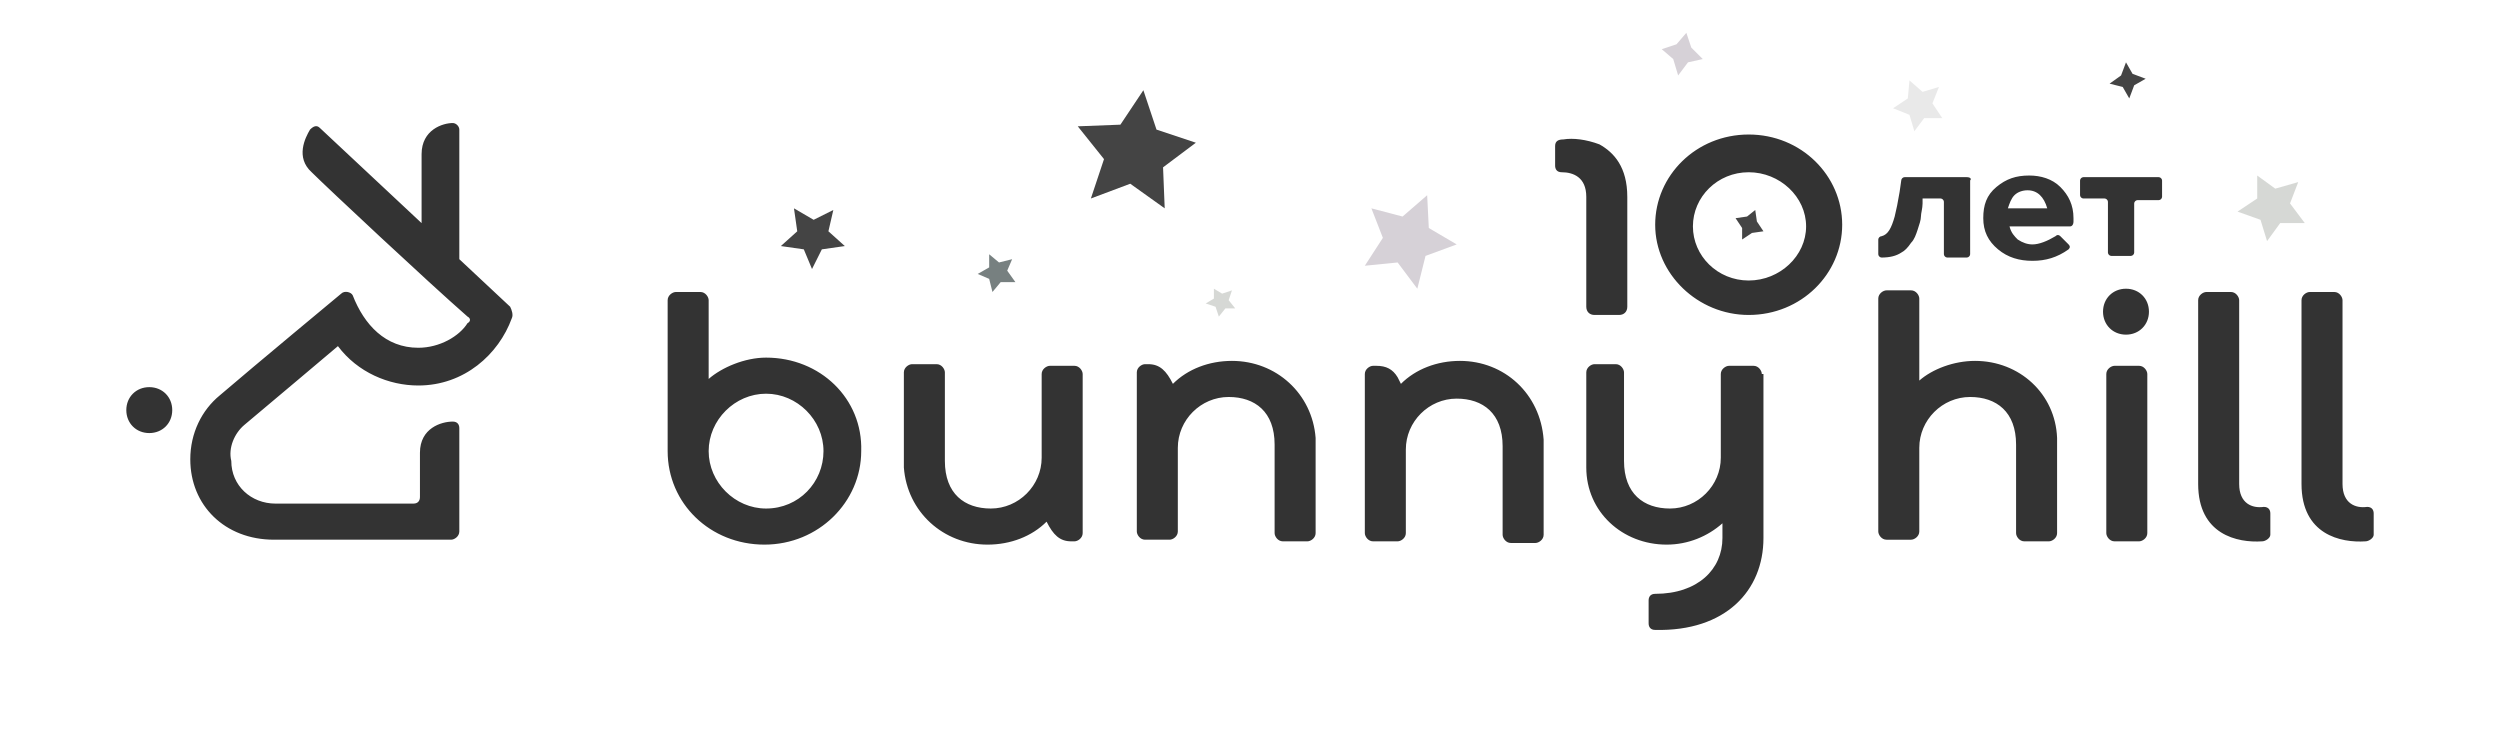 <?xml version="1.0" encoding="utf-8"?>
<!-- Generator: Adobe Illustrator 27.8.1, SVG Export Plug-In . SVG Version: 6.00 Build 0)  -->
<svg version="1.1" id="Слой_1" xmlns="http://www.w3.org/2000/svg" xmlns:xlink="http://www.w3.org/1999/xlink" x="0px" y="0px"
	 viewBox="0 0 152.4 46" style="enable-background:new 0 0 152.4 46;" xml:space="preserve">
<style type="text/css">
	.st0{fill:#333333;}
	.st1{opacity:0;}
	.st2{fill:#D6D8D5;}
	.st3{fill:#444444;}
	.st4{fill:#E9E9E9;}
	.st5{fill:#D6D1D7;}
	.st6{fill:#778080;}
</style>
<path class="st0" d="M106.6,10.5c1.9,0,3.5,1.5,3.5,3.3s-1.6,3.3-3.5,3.3s-3.4-1.5-3.4-3.3S104.7,10.5,106.6,10.5 M106.6,8.2
	c-3.2,0-5.7,2.5-5.7,5.5s2.6,5.5,5.7,5.5c3.2,0,5.7-2.5,5.7-5.5S109.8,8.2,106.6,8.2L106.6,8.2z M99.2,12v6.7c0,0.3-0.2,0.5-0.5,0.5
	h-1.5c-0.3,0-0.5-0.2-0.5-0.5V12c0-1.2-0.8-1.5-1.5-1.5c-0.3,0-0.4-0.2-0.4-0.4V8.9c0-0.3,0.2-0.4,0.5-0.4c0.6-0.1,1.4,0,2.2,0.3
	C98.4,9.3,99.2,10.2,99.2,12z M119.9,10.8h-3.8c-0.1,0-0.2,0.1-0.2,0.2l-0.1,0.7c-0.1,0.6-0.2,1.1-0.3,1.5c-0.2,0.7-0.4,1.1-0.8,1.2
	c-0.1,0-0.2,0.1-0.2,0.2v0.9c0,0.1,0.1,0.2,0.2,0.2c0.5,0,0.9-0.1,1.2-0.3c0.2-0.1,0.4-0.3,0.6-0.6c0.2-0.2,0.3-0.5,0.4-0.8
	s0.2-0.6,0.2-0.8c0-0.2,0.1-0.5,0.1-0.8v-0.3h1.1c0.1,0,0.2,0.1,0.2,0.2v3.2c0,0.1,0.1,0.2,0.2,0.2h1.2c0.1,0,0.2-0.1,0.2-0.2V11
	C120.2,10.9,120.1,10.8,119.9,10.8z M125.6,11.4c-0.5-0.5-1.2-0.7-1.9-0.7c-0.8,0-1.4,0.2-2,0.7s-0.8,1.1-0.8,1.9s0.3,1.4,0.9,1.9
	c0.6,0.5,1.3,0.7,2.1,0.7c0.8,0,1.5-0.2,2.2-0.7c0.1-0.1,0.1-0.2,0-0.3l-0.5-0.5c-0.1-0.1-0.2-0.1-0.3,0c-0.5,0.3-1,0.5-1.4,0.5
	c-0.3,0-0.6-0.1-0.9-0.3c-0.2-0.2-0.4-0.4-0.5-0.8h3.7c0.1,0,0.2-0.1,0.2-0.3c0-0.1,0-0.1,0-0.2C126.4,12.5,126.1,11.9,125.6,11.4z
	 M122.4,12.7c0.1-0.3,0.2-0.6,0.4-0.8c0.2-0.2,0.5-0.3,0.8-0.3c0.6,0,1,0.4,1.2,1.1C124.8,12.7,122.4,12.7,122.4,12.7z M131.6,10.8
	H127c-0.1,0-0.2,0.1-0.2,0.2v0.9c0,0.1,0.1,0.2,0.2,0.2h1.3c0.1,0,0.2,0.1,0.2,0.2v3.1c0,0.1,0.1,0.2,0.2,0.2h1.2
	c0.1,0,0.2-0.1,0.2-0.2v-3c0-0.1,0.1-0.2,0.2-0.2h1.3c0.1,0,0.2-0.1,0.2-0.2v-1C131.8,10.9,131.7,10.8,131.6,10.8z M10.5,25
	c0-0.8-0.6-1.4-1.4-1.4c-0.8,0-1.4,0.6-1.4,1.4s0.6,1.4,1.4,1.4C9.9,26.4,10.5,25.8,10.5,25z M14.9,25.9c1.2-1,5.7-4.8,5.7-4.8
	c1.2,1.6,3.1,2.4,4.9,2.4c2.8,0,4.9-1.9,5.7-4.1c0.1-0.2,0-0.5-0.1-0.7L28,15.8V7.9c0-0.2-0.2-0.4-0.4-0.4c-0.6,0-1.9,0.4-1.9,1.9
	c0,0.9,0,4.2,0,4.2l-6.2-5.8c-0.2-0.2-0.4-0.1-0.6,0.1C18.6,8.4,18,9.6,19,10.5c0.9,0.9,7.1,6.7,9.5,8.8c0.2,0.1,0.2,0.3,0,0.4
	c-0.5,0.8-1.7,1.5-3,1.5c-2,0-3.3-1.4-4-3.2c-0.1-0.2-0.5-0.3-0.7-0.1c0,0-5.3,4.4-7.4,6.2c-1.1,0.9-1.8,2.3-1.8,3.9
	c0,2.8,2.1,4.9,5.1,4.9c2.8,0,10.8,0,10.8,0c0.2,0,0.5-0.2,0.5-0.5v-6.3c0-0.2-0.1-0.4-0.4-0.4c-0.7,0-2,0.4-2,1.9
	c0,0.8,0,2.7,0,2.7c0,0.2-0.1,0.4-0.4,0.4c0,0-6.2,0-8.4,0c-1.5,0-2.7-1.1-2.7-2.6C13.9,27.3,14.3,26.4,14.9,25.9z M128.4,32.5
	c0,0.2,0.2,0.5,0.5,0.5h1.5c0.2,0,0.5-0.2,0.5-0.5v-9.7c0-0.2-0.2-0.5-0.5-0.5h-1.5c-0.2,0-0.5,0.2-0.5,0.5V32.5z M60.2,33.2
	c1.4,0,2.7-0.5,3.6-1.4c0.4,0.8,0.8,1.2,1.5,1.2h0.2c0.2,0,0.5-0.2,0.5-0.5v-9.7c0-0.2-0.2-0.5-0.5-0.5H64c-0.2,0-0.5,0.2-0.5,0.5
	c0,0,0,3.7,0,5.1c0,1.7-1.4,3.1-3.1,3.1c-1.6,0-2.8-0.9-2.8-2.9c0-1.5,0-5.4,0-5.4c0-0.2-0.2-0.5-0.5-0.5h-1.5
	c-0.2,0-0.5,0.2-0.5,0.5c0,0,0,4.2,0,5.8C55.3,31.2,57.5,33.2,60.2,33.2z M75.1,22c-1.4,0-2.7,0.5-3.6,1.4c-0.4-0.8-0.8-1.2-1.5-1.2
	h-0.2c-0.2,0-0.5,0.2-0.5,0.5v9.7c0,0.2,0.2,0.5,0.5,0.5h1.5c0.2,0,0.5-0.2,0.5-0.5c0,0,0-3.7,0-5.1c0-1.7,1.4-3.1,3.1-3.1
	c1.6,0,2.8,0.9,2.8,2.9c0,1.5,0,5.4,0,5.4c0,0.2,0.2,0.5,0.5,0.5h1.5c0.2,0,0.5-0.2,0.5-0.5c0,0,0-4.2,0-5.8C80,24,77.8,22,75.1,22z
	 M89,22c-1.4,0-2.7,0.5-3.6,1.4L85.2,23c-0.3-0.5-0.7-0.7-1.3-0.7h-0.2c-0.2,0-0.5,0.2-0.5,0.5v9.7c0,0.2,0.2,0.5,0.5,0.5h1.5
	c0.2,0,0.5-0.2,0.5-0.5c0,0,0-3.7,0-5.1c0-1.7,1.4-3.1,3.1-3.1c1.6,0,2.8,0.9,2.8,2.9c0,1.5,0,5.4,0,5.4c0,0.2,0.2,0.5,0.5,0.5h1.5
	c0.2,0,0.5-0.2,0.5-0.5c0,0,0-4.2,0-5.8C93.9,24,91.7,22,89,22z M107.4,22.8c0-0.2-0.2-0.5-0.5-0.5h-1.5c-0.2,0-0.5,0.2-0.5,0.5
	c0,0,0,3.7,0,5.1c0,1.7-1.4,3.1-3.1,3.1c-1.6,0-2.8-0.9-2.8-2.9c0-1.5,0-5.4,0-5.4c0-0.2-0.2-0.5-0.5-0.5h-1.3
	c-0.2,0-0.5,0.2-0.5,0.5c0,0,0,4.2,0,5.8c0,2.7,2.2,4.7,4.9,4.7c1.3,0,2.5-0.5,3.4-1.3c0,0,0,0.7,0,0.9c0,1.9-1.5,3.4-4.1,3.4
	c-0.3,0-0.4,0.2-0.4,0.4V38c0,0.2,0.1,0.4,0.4,0.4c4.3,0.1,6.6-2.4,6.6-5.6v-10H107.4z M46.7,21.8c-1.3,0-2.7,0.6-3.5,1.3v-4.8
	c0-0.2-0.2-0.5-0.5-0.5h-1.5c-0.2,0-0.5,0.2-0.5,0.5c0,0,0,6.8,0,9.2c0,3.2,2.6,5.7,5.9,5.7c3.3,0,5.9-2.6,5.9-5.7
	C52.6,24.3,50,21.8,46.7,21.8z M46.7,31c-1.9,0-3.5-1.6-3.5-3.5s1.6-3.5,3.5-3.5s3.5,1.6,3.5,3.5S48.7,31,46.7,31z M129.6,17.6
	c-0.8,0-1.4,0.6-1.4,1.4s0.6,1.4,1.4,1.4s1.4-0.6,1.4-1.4C131,18.2,130.4,17.6,129.6,17.6z M136.5,29.5c0-2.9,0-11.2,0-11.2
	c0-0.2-0.2-0.5-0.5-0.5h-1.5c-0.2,0-0.5,0.2-0.5,0.5c0,0,0,8.3,0,11.2c0,3.1,2.4,3.6,3.9,3.5c0.2,0,0.5-0.2,0.5-0.4v-1.3
	c0-0.2-0.1-0.4-0.4-0.4C137.3,31,136.5,30.7,136.5,29.5z M142.8,29.5c0-2.9,0-11.2,0-11.2c0-0.2-0.2-0.5-0.5-0.5h-1.5
	c-0.2,0-0.5,0.2-0.5,0.5c0,0,0,8.3,0,11.2c0,3.1,2.4,3.6,3.9,3.5c0.2,0,0.5-0.2,0.5-0.4v-1.3c0-0.2-0.1-0.4-0.4-0.4
	C143.6,31,142.8,30.7,142.8,29.5z M120.4,22c-1.3,0-2.6,0.5-3.4,1.2v-5c0-0.2-0.2-0.5-0.5-0.5H115c-0.2,0-0.5,0.2-0.5,0.5v14.2
	c0,0.2,0.2,0.5,0.5,0.5h1.5c0.2,0,0.5-0.2,0.5-0.5c0,0,0-3.7,0-5.1c0-1.7,1.4-3.1,3.1-3.1c1.6,0,2.8,0.9,2.8,2.9c0,1.5,0,5.4,0,5.4
	c0,0.2,0.2,0.5,0.5,0.5h1.5c0.2,0,0.5-0.2,0.5-0.5c0,0,0-4.2,0-5.8C125.3,24,123.1,22,120.4,22z"/>
<g>
	<g class="st1">
		<polygon points="137.6,10.7 138.7,11.5 140.1,11.1 139.6,12.4 140.5,13.6 139,13.6 138.2,14.7 137.8,13.4 136.4,12.9 137.6,12.1 
					"/>
	</g>
	<g>
		<polygon class="st2" points="137.6,10.7 138.7,11.5 140.1,11.1 139.6,12.4 140.5,13.6 139,13.6 138.2,14.7 137.8,13.4 136.4,12.9 
			137.6,12.1 		"/>
	</g>
</g>
<g>
	<g class="st1">
		<polygon points="74,17.6 74.5,17.9 75.1,17.7 74.9,18.3 75.3,18.8 74.7,18.8 74.3,19.3 74.1,18.7 73.5,18.5 74,18.2 		"/>
	</g>
	<g>
		<polygon class="st2" points="74,17.6 74.5,17.9 75.1,17.7 74.9,18.3 75.3,18.8 74.7,18.8 74.3,19.3 74.1,18.7 73.5,18.5 74,18.2 
					"/>
	</g>
</g>
<polygon class="st3" points="129.8,6 129.4,5.3 128.6,5.1 129.3,4.6 129.6,3.8 130,4.5 130.8,4.8 130.1,5.2 "/>
<polygon class="st3" points="106.2,14.6 106.2,13.9 105.8,13.3 106.5,13.2 107,12.8 107.1,13.5 107.5,14.1 106.8,14.2 "/>
<polygon class="st4" points="116.4,4.9 117.2,5.6 118.2,5.3 117.8,6.3 118.4,7.2 117.3,7.2 116.7,8 116.4,7 115.4,6.6 116.3,6 "/>
<polygon class="st5" points="102.3,4.6 102,3.6 101.3,3 102.2,2.7 102.8,2 103.1,2.9 103.8,3.6 102.9,3.8 "/>
<polygon class="st5" points="88.8,14.9 86.9,15.6 86.4,17.6 85.2,16 83.2,16.2 84.3,14.5 83.6,12.7 85.5,13.2 87,11.9 87.1,13.9 "/>
<polygon class="st6" points="61.9,17.2 61,17.2 60.5,17.8 60.3,17 59.6,16.7 60.3,16.3 60.3,15.5 60.9,16 61.7,15.8 61.4,16.5 "/>
<polygon class="st3" points="69.7,5.5 70.5,7.9 72.9,8.7 70.9,10.2 71,12.7 68.9,11.2 66.5,12.1 67.3,9.7 65.7,7.7 68.3,7.6 "/>
<polygon class="st3" points="48.4,12.7 49.6,13.4 50.8,12.8 50.5,14.1 51.5,15 50.1,15.2 49.5,16.4 49,15.2 47.6,15 48.6,14.1 "/>
</svg>
